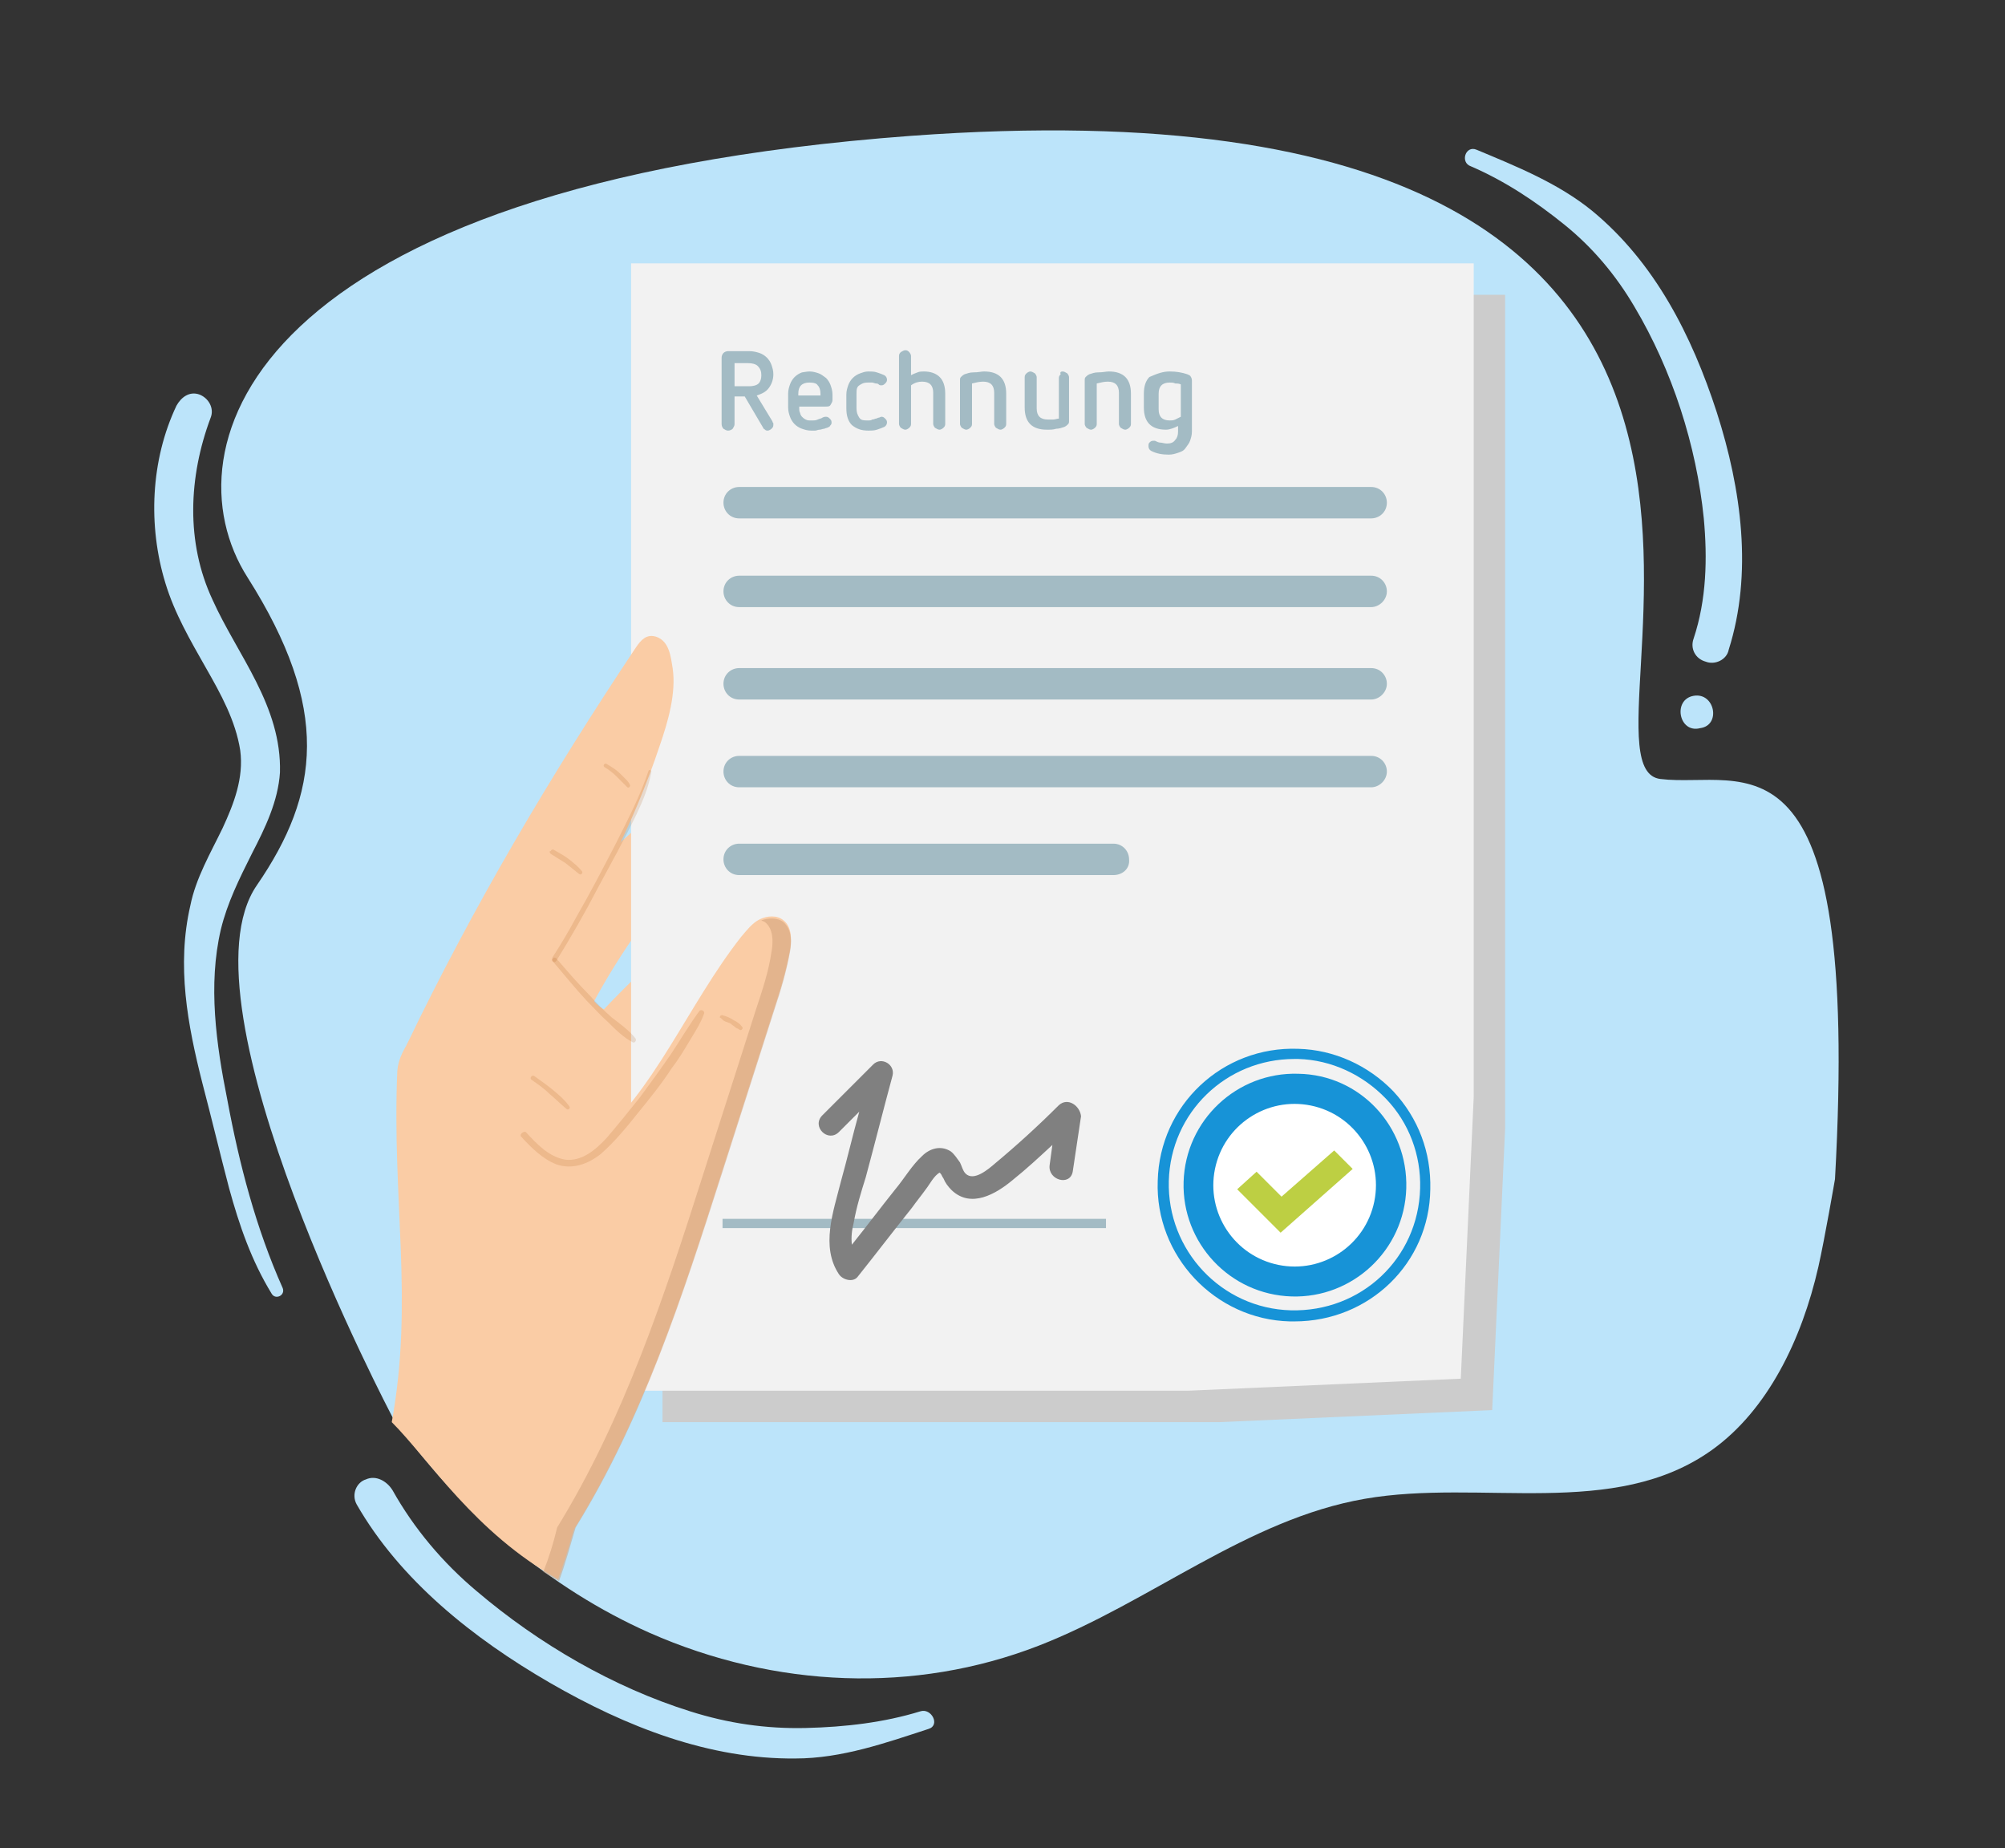 <?xml version="1.0" encoding="UTF-8"?>
<svg xmlns="http://www.w3.org/2000/svg" xmlns:xlink="http://www.w3.org/1999/xlink" xml:space="preserve" id="Ebene_1" x="0" y="0" version="1.1" viewBox="0 0 217 200">
  <rect x="0" y="0" width="217" height="200" fill="#333333" stroke="none"/>
  <style>.st0{fill:#bce4fa}.st13{fill:#facca5}.st16{fill:#a3bbc4}.st17{fill:#1793d7}.st21{opacity:.15;fill:#a64d00}</style>
  <path d="M23 64.9c-2.9-6.2-2.6-13.3-.2-19.7.4-1-.2-2.1-1.2-2.5-1.1-.4-2 .3-2.5 1.2-2.8 5.9-3.1 13-1.2 19.2 1 3.3 2.7 6.2 4.4 9.2 1.6 2.8 3.2 5.7 3.7 8.9.4 3-.7 5.8-1.9 8.4-1.3 2.7-2.9 5.4-3.5 8.4-1.5 6.5-.3 12.9 1.3 19.2 1 3.8 1.9 7.6 2.9 11.4 1.1 4 2.4 7.8 4.6 11.4.4.7 1.5.2 1.2-.6-2.9-6.5-4.7-13.4-6-20.4-1.2-6-2.1-12.4-.7-18.4.7-2.9 2-5.5 3.4-8.3 1.4-2.7 2.8-5.6 3-8.7.2-7.2-4.6-12.7-7.3-18.7zM185.8 44.6c-2.7-8.3-6.7-16.2-13.5-21.8-3.7-3-8.2-4.8-12.5-6.6-1.2-.5-1.8 1.4-.6 1.8 3.7 1.6 7 3.8 10.1 6.3 3.1 2.5 5.6 5.5 7.6 8.9 4.1 6.9 6.7 15 7.5 22.9.4 4.3.3 8.8-1.1 13-.4 1.1.2 2.2 1.3 2.5 1 .4 2.3-.2 2.5-1.3 2.6-8.2 1.4-17.3-1.3-25.7zM183.3 75.3c-2.3.4-1.6 4.1.7 3.5 2.3-.3 1.6-3.9-.7-3.5z" class="st0"></path>
  <path d="M179.7 84.3C168.3 82.9 208 6.7 98.6 14.7 27.1 20 17.8 48.4 26.8 62.5c9 14.2 7.8 23.4 1 33.3-8.9 12.9 14.7 57.6 14.7 57.6 7.4 10.4 17 18.5 27.8 23.3 13.6 6 28.7 6.6 42.1 1.4 12.1-4.7 22.6-13.7 35.3-15.9 12.6-2.2 27 2.3 37.6-5.3 6-4.3 9.7-11.9 11.5-19.8.7-3.1 1.8-9.5 1.8-9.5 2.8-50.3-9.9-42.2-18.9-43.3z" class="st0"></path>
  <path d="M59.5 182.1c8.3 4.8 17.3 8.3 26.6 8.2 5 0 9.8-1.7 14.4-3.2 1.3-.4.3-2.3-.9-1.9-3.9 1.2-8.1 1.7-12.4 1.8s-8.4-.5-12.5-1.8c-8.3-2.6-16.4-7.3-23.1-13-3.7-3.1-6.8-6.8-9.1-10.9-.6-1-1.8-1.7-2.9-1.2-1 .3-1.6 1.6-1 2.7 4.7 8.2 12.6 14.5 20.9 19.3z" class="st0"></path>
  <path d="M67.4 129.3c.5-5.5 1.2-10.9 2-16.4-1.1-.9-2.2-2.1-3-3.3-1.2-.2-2-1-2.5-1.8-1.2-2.1-2.7-4.1-4.4-5.9-5.9 4-9.8 5-14.5 9.7-1.3 1.8-1.9 3-2 4.3-.6 13.9 1.8 24.9-.6 38 4 4 9 12 18 17 4.5-12.4 5.7-28.2 7-41.6z" class="st13"></path>
  <path d="M64 108.9c3.2-6 7.2-11.6 11.9-16.4-1.2-1.8-2.4-3.7-3.6-5.4-5.7 3.8-10.4 9-13.5 14.9 1.2 2.7 2.9 5.2 5.2 6.9zM77.5 104.5c-.9-1.4-1.6-3-2-4.7-3.7 3-7.2 6.3-10.4 9.7 1.2 1.1 2.3 2.2 3.5 3.3 2.9-2.5 5.8-5.2 8.9-8.3z" class="st13"></path>
  <defs>
    <path id="SVGID_1_" d="M69.2 12.5h91.2v122H69.2z"></path>
  </defs>
  <clipPath id="SVGID_00000013873914605663163410000010085646627511550601_">
    <use xlink:href="#SVGID_1_" overflow="visible"></use>
  </clipPath>
  <path fill="#ccc" d="m161.5 152.6-29.5 1.3H71.7v-122h91.2v90.2z"></path>
  <path fill="#f2f2f2" d="m158.1 149.2-29.5 1.3H68.3v-122h91.2v90.2z"></path>
  <path d="M148.4 56.1H80c-1 0-1.7-.8-1.7-1.7 0-1 .8-1.7 1.7-1.7h68.4c1 0 1.7.8 1.7 1.7 0 1-.8 1.7-1.7 1.7zM148.4 65.7H80c-1 0-1.7-.8-1.7-1.7 0-1 .8-1.7 1.7-1.7h68.4c1 0 1.7.8 1.7 1.7 0 .9-.8 1.7-1.7 1.7zM148.4 75.7H80c-1 0-1.7-.8-1.7-1.7 0-1 .8-1.7 1.7-1.7h68.4c1 0 1.7.8 1.7 1.7 0 .9-.8 1.7-1.7 1.7zM148.4 85.2H80c-1 0-1.7-.8-1.7-1.7 0-1 .8-1.7 1.7-1.7h68.4c1 0 1.7.8 1.7 1.7 0 .9-.8 1.7-1.7 1.7zM120.5 94.7H80c-1 0-1.7-.8-1.7-1.7 0-1 .8-1.7 1.7-1.7h40.5c1 0 1.7.8 1.7 1.7.1 1-.7 1.7-1.7 1.7zM78.2 131.9h41.5v1H78.2z" class="st16"></path>
  <path d="M152.2 128.6c-.2 6.7-5.8 11.9-12.4 11.7-6.7-.2-11.9-5.8-11.7-12.4.2-6.7 5.8-11.9 12.4-11.7 6.7.1 11.9 5.7 11.7 12.4z" class="st17"></path>
  <circle cx="140.1" cy="128.2" r="8.8" fill="#fff" transform="rotate(-78.445 140.147 128.22)"></circle>
  <path d="M140.1 143h-.5c-8.1-.2-14.6-7.1-14.3-15.2.2-8.2 7-14.6 15.2-14.3 3.9.1 7.6 1.8 10.3 4.6 2.7 2.9 4.1 6.6 4 10.6-.1 8-6.6 14.3-14.7 14.3zm0-28.4c-7.4 0-13.4 5.8-13.6 13.2-.2 7.5 5.7 13.8 13.2 14 7.6.2 13.8-5.6 14-13.2.1-3.6-1.2-7.1-3.7-9.7-2.5-2.6-5.9-4.2-9.5-4.3h-.4z" class="st17"></path>
  <path fill="#bdcf43" d="m138.6 133.4-4.7-4.7 2.1-1.9 2.7 2.7 5.7-5 2 2z"></path>
  <path fill="gray" d="M114.6 119.6c-2.2 2.2-4.5 4.3-6.9 6.3-.7.6-2.3 2-3.2 1.1-.3-.3-.4-.8-.6-1.2-.3-.4-.6-.9-1-1.2-1.1-.7-2.3-.3-3.1.5-1.1 1-1.9 2.4-2.9 3.6-1.6 2-3.1 4-4.7 6-.1-.8 0-1.6.2-2.4.3-1.7.8-3.3 1.3-4.9 1-3.7 1.9-7.3 2.9-11 .3-1.2-1.2-2.1-2.1-1.2l-5.5 5.5c-1.2 1.2.6 3 1.8 1.8l2.2-2.2c-.7 2.5-1.3 5.1-2 7.6-.8 3.2-2.2 7-.2 10 .4.6 1.5.9 2 .3 2-2.5 3.9-5 5.9-7.5.5-.7 1-1.3 1.5-2 .4-.5.9-1.5 1.5-1.8l.1.1c.1.1.2.4.3.5.2.5.5.9.9 1.3 2.1 2 4.8.4 6.6-1.1 1.5-1.2 2.9-2.5 4.3-3.8-.1.7-.2 1.5-.3 2.2-.2 1.6 2.2 2.3 2.5.7l.9-6c-.1-1.1-1.4-2.1-2.4-1.2z"></path>
  <path d="M81.1 38c.4 0 .8.1 1.1.2.3.1.6.3.8.5.2.2.4.5.5.8.1.3.2.6.2 1 0 .6-.2 1.1-.5 1.5-.3.4-.7.6-1.3.8l1.7 2.8s0 .1.1.2v.2c0 .2-.1.3-.2.4-.1.1-.3.2-.4.2-.1 0-.2 0-.3-.1-.1-.1-.2-.1-.2-.2l-2-3.4h-1.1v3c0 .2-.1.3-.2.5-.1.1-.3.2-.5.2s-.3-.1-.5-.2c-.1-.1-.2-.3-.2-.5v-7.2c0-.2.1-.4.2-.5.1-.1.3-.2.5-.2h2.3zm-1.6 1.2v2.6h1.6c.4 0 .8-.1 1-.3.2-.2.3-.5.3-.9s-.1-.7-.4-1c-.2-.2-.6-.3-1-.3h-1.5zM87.6 40.2c.4 0 .7.1 1 .2.3.1.5.3.8.5.2.2.4.5.5.8.1.3.2.6.2 1v.6c0 .2-.1.3-.2.5s-.3.2-.6.2h-2.8v.2c0 .2 0 .3.1.5 0 .1.1.3.2.4.1.1.2.2.4.3s.3.1.6.1.5 0 .7-.1c.2-.1.4-.1.5-.2.2-.1.3-.1.4-.1.2 0 .3.1.4.2.1.1.2.2.2.4 0 .1 0 .2-.1.3s-.1.2-.2.2c-.1.1-.3.1-.5.2-.2 0-.3.1-.5.1s-.3.1-.5.1h-.4c-.4 0-.7-.1-1-.2-.3-.1-.6-.3-.8-.5-.2-.2-.4-.5-.5-.8-.1-.3-.2-.6-.2-1v-1.5c0-.4.1-.7.2-1s.3-.6.5-.8.5-.4.8-.5c.1 0 .5-.1.8-.1zm0 1.2c-.4 0-.7.1-.9.3-.2.2-.3.5-.3.9v.2h2.4v-.2c0-.4-.1-.7-.3-.9-.1-.2-.4-.3-.9-.3zM94 40.2c.3 0 .6 0 .9.1.3.1.6.2.8.3.2.1.3.3.3.5s-.1.3-.2.4c-.1.1-.2.2-.4.2-.1 0-.2 0-.3-.1s-.2-.1-.3-.1c-.1 0-.3-.1-.4-.1h-.5c-.4 0-.6.1-.9.3s-.3.5-.3 1v1.5c0 .4.1.7.3 1s.5.3.9.3c.2 0 .4 0 .5-.1.2 0 .3-.1.4-.1.1 0 .2-.1.3-.1.1 0 .2-.1.3-.1.2 0 .3.1.4.2.1.1.2.2.2.4s-.1.4-.3.5c-.2.1-.5.2-.8.3-.3.1-.6.1-.9.1-.8 0-1.3-.2-1.8-.6-.4-.4-.6-1-.6-1.8v-1.5c0-.4.1-.7.2-1 .1-.3.3-.6.5-.8.2-.2.5-.4.8-.5s.5-.2.9-.2zM98 37.9c.2 0 .3.1.4.2.1.1.2.3.2.4v2.1c.2-.1.4-.2.7-.3.2-.1.5-.1.7-.1.7 0 1.3.2 1.7.6.4.4.6 1 .6 1.8v3.3c0 .2-.1.3-.2.4-.1.1-.3.2-.4.2-.2 0-.3-.1-.5-.2-.1-.1-.2-.3-.2-.4v-3.4c0-.4-.1-.7-.3-.9-.2-.2-.5-.3-.9-.3s-.8.1-1.2.4v4.2c0 .2-.1.3-.2.4-.1.1-.3.2-.4.2-.2 0-.3-.1-.5-.2-.1-.1-.2-.3-.2-.4v-7.4c0-.2.1-.3.2-.4.2-.1.3-.2.5-.2zM106.5 40.2c.8 0 1.4.2 1.8.6.4.4.6 1 .6 1.8v3.3c0 .2-.1.3-.2.4-.1.1-.3.2-.4.2-.2 0-.3-.1-.5-.2-.1-.1-.2-.3-.2-.4v-3.4c0-.4-.1-.7-.3-.9s-.5-.3-.9-.3-.8.1-1.2.2v4.4c0 .2-.1.3-.2.4-.1.1-.3.2-.4.2-.2 0-.3-.1-.5-.2-.1-.1-.2-.3-.2-.4v-4.7c0-.2 0-.3.1-.4s.2-.2.4-.3c.3-.1.6-.2.9-.2.6 0 .9-.1 1.2-.1zM115 40.2c.2 0 .3.1.5.2.1.1.2.3.2.4v4.7c0 .2 0 .3-.1.4s-.2.2-.4.3c-.3.1-.6.2-.9.2-.3.1-.6.1-1 .1-1.6 0-2.4-.8-2.4-2.4v-3.3c0-.2.1-.3.2-.4.1-.1.3-.2.4-.2.2 0 .3.1.5.2.1.1.2.3.2.4v3.4c0 .4.1.7.3.9.2.2.5.3.9.3h.6c.2 0 .4-.1.6-.1v-4.4c0-.2.1-.3.2-.4-.1-.2 0-.3.2-.3zM120 40.2c.8 0 1.4.2 1.8.6.4.4.6 1 .6 1.8v3.3c0 .2-.1.3-.2.4-.1.1-.3.2-.4.2-.2 0-.3-.1-.5-.2-.1-.1-.2-.3-.2-.4v-3.4c0-.4-.1-.7-.3-.9s-.5-.3-.9-.3-.8.1-1.2.2v4.4c0 .2-.1.3-.2.4-.1.1-.3.2-.4.2-.2 0-.3-.1-.5-.2-.1-.1-.2-.3-.2-.4v-4.7c0-.2 0-.3.1-.4s.2-.2.4-.3c.3-.1.6-.2.9-.2.6 0 .9-.1 1.2-.1zM126.6 40.2c.7 0 1.3.1 1.9.3.2.1.3.1.4.3s.1.3.1.4v5.5c0 .4-.1.7-.2 1s-.3.5-.5.8-.5.4-.8.5c-.3.1-.6.2-1 .2-.7 0-1.3-.1-1.9-.4-.2-.1-.3-.3-.3-.5s0-.3.1-.4c.1-.1.2-.2.4-.2h.2c.2.1.4.2.6.2.2 0 .4.1.7.1.4 0 .7-.1.9-.4.2-.2.3-.5.3-.9v-.6c-.4.2-.9.4-1.3.4-.8 0-1.4-.2-1.8-.6-.4-.4-.6-1-.6-1.8v-1.5c0-.8.2-1.4.6-1.8.9-.4 1.5-.6 2.2-.6zm0 1.2c-.4 0-.7.1-.9.3s-.3.5-.3.9v1.7c0 .4.1.7.3.9s.5.3.9.3c.2 0 .4 0 .6-.1l.6-.3v-3.5c-.2-.1-.4-.1-.6-.1-.2-.1-.4-.1-.6-.1z" class="st16"></path>
  <path d="M61.8 166c7.6-12 12-25.6 16.3-39.1 1.9-5.9 3.8-11.9 5.7-17.8.7-2.1 1.3-4.1 1.7-6.3.2-1.1.2-2.5-.7-3.2-.7-.6-1.8-.5-2.6-.1s-1.4 1.2-2 1.9c-5.8 7.4-9.3 16.7-16.3 22.5-5.4 13.3-6.3 28.2-2.1 42.1z" class="st13"></path>
  <path d="M59.8 104c1.2 1.4 2.4 2.9 3.7 4.3.8.8 1.5 1.6 2.3 2.3.8.8 1.7 1.7 2.7 2.2.2.1.4-.2.3-.4-.7-.9-1.7-1.6-2.6-2.3-.8-.7-1.6-1.5-2.3-2.3-1.3-1.3-2.5-2.7-3.7-4.1-.3-.2-.6.1-.4.3zM56.4 123c1.1 1.2 2.3 2.4 3.8 3 1.7.6 3.4 0 4.8-1.1 1.5-1.3 2.8-2.9 4-4.4 1.3-1.6 2.6-3.2 3.7-4.9.7-.9 1.3-1.9 1.9-2.9.6-1 1.2-1.9 1.6-3 .1-.3-.3-.5-.5-.3-1.1 1.5-2.1 3.2-3.1 4.7-1.1 1.6-2.2 3.1-3.3 4.6-1.2 1.5-2.4 3-3.6 4.4-1.2 1.3-2.7 2.6-4.5 2.4-1.8-.3-3.1-1.7-4.3-3-.3-.1-.7.3-.5.5zM78.4 110.5c.2.1.3.1.5.2.1 0 .2.1.2.1s.1 0 0 0c0 0 .1 0 .1.1.2.1.3.2.4.3.1 0 .1.1.2.1s.1.1.2.1c0 0 .1 0 0 0 .1.1.2.1.3 0 .1-.1.1-.2 0-.3-.2-.3-.5-.5-.9-.7-.3-.2-.7-.4-1.1-.5-.2-.1-.4 0-.4.2.2.1.3.3.5.4z" class="st21"></path>
  <path d="M57.6 116.9c.7.5 1.3.9 1.9 1.5.6.5 1.2 1.1 1.8 1.6.2.2.5-.1.3-.3-.5-.7-1.1-1.2-1.7-1.7-.6-.5-1.3-1-2-1.5-.3-.3-.7.2-.3.4z" class="st21"></path>
  <path d="M59.3 104.5c5.2-7.3 9.3-15.4 12.1-23.8.9-2.6 1.8-5.7 1.4-8.4-.2-1.1-.3-2.9-1.8-3.4-1-.3-1.6.3-2.2 1.2-9.2 13.8-17.6 28-24.8 43 6.1-2 11.7-3.3 15.3-8.6z" class="st13"></path>
  <path d="M59.6 92.4c.5.3 1.1.7 1.6 1l1.5 1.2c.2.1.4-.1.3-.3-.4-.5-.9-.9-1.4-1.3-.5-.4-1.1-.7-1.6-1-.1-.1-.3-.1-.4.1-.2 0-.1.2 0 .3zM65.4 83c.5.3.9.6 1.3 1l.6.6.6.6c.2.1.3-.1.3-.2-.1-.3-.3-.5-.5-.7l-.6-.6c-.4-.4-.9-.7-1.4-1-.2-.2-.5.1-.3.3zM60.2 104c1.6-2.6 3.1-5.2 4.5-7.9 1.4-2.6 2.9-5.3 4.2-8 .7-1.5 1.3-2.9 1.6-4.6 0-.2-.3-.2-.3-.1-.9 2.7-2.2 5.2-3.5 7.8-1.4 2.7-2.8 5.4-4.3 8-.8 1.5-1.7 3-2.6 4.4-.2.4.2.7.4.4z" class="st21"></path>
  <path fill="#d0a07a" d="M84.8 99.8c-.6-.5-1.6-.5-2.4-.2.1.1.3.1.4.2.9.7.9 2.1.7 3.2-.3 2.1-1 4.2-1.7 6.3-1.9 5.9-3.8 11.9-5.7 17.8-4.2 13.2-8.6 26.5-15.8 38.2-.4 1.7-.9 3.3-1.5 4.8.5.3 1.1.7 1.7 1 .7-1.9 1.2-3.8 1.8-5.8 7.3-11.8 11.6-25.1 15.8-38.2 1.9-5.9 3.8-11.9 5.7-17.8.7-2.1 1.3-4.1 1.7-6.3.2-1.1.2-2.4-.7-3.2z" opacity=".55"></path>
</svg>
